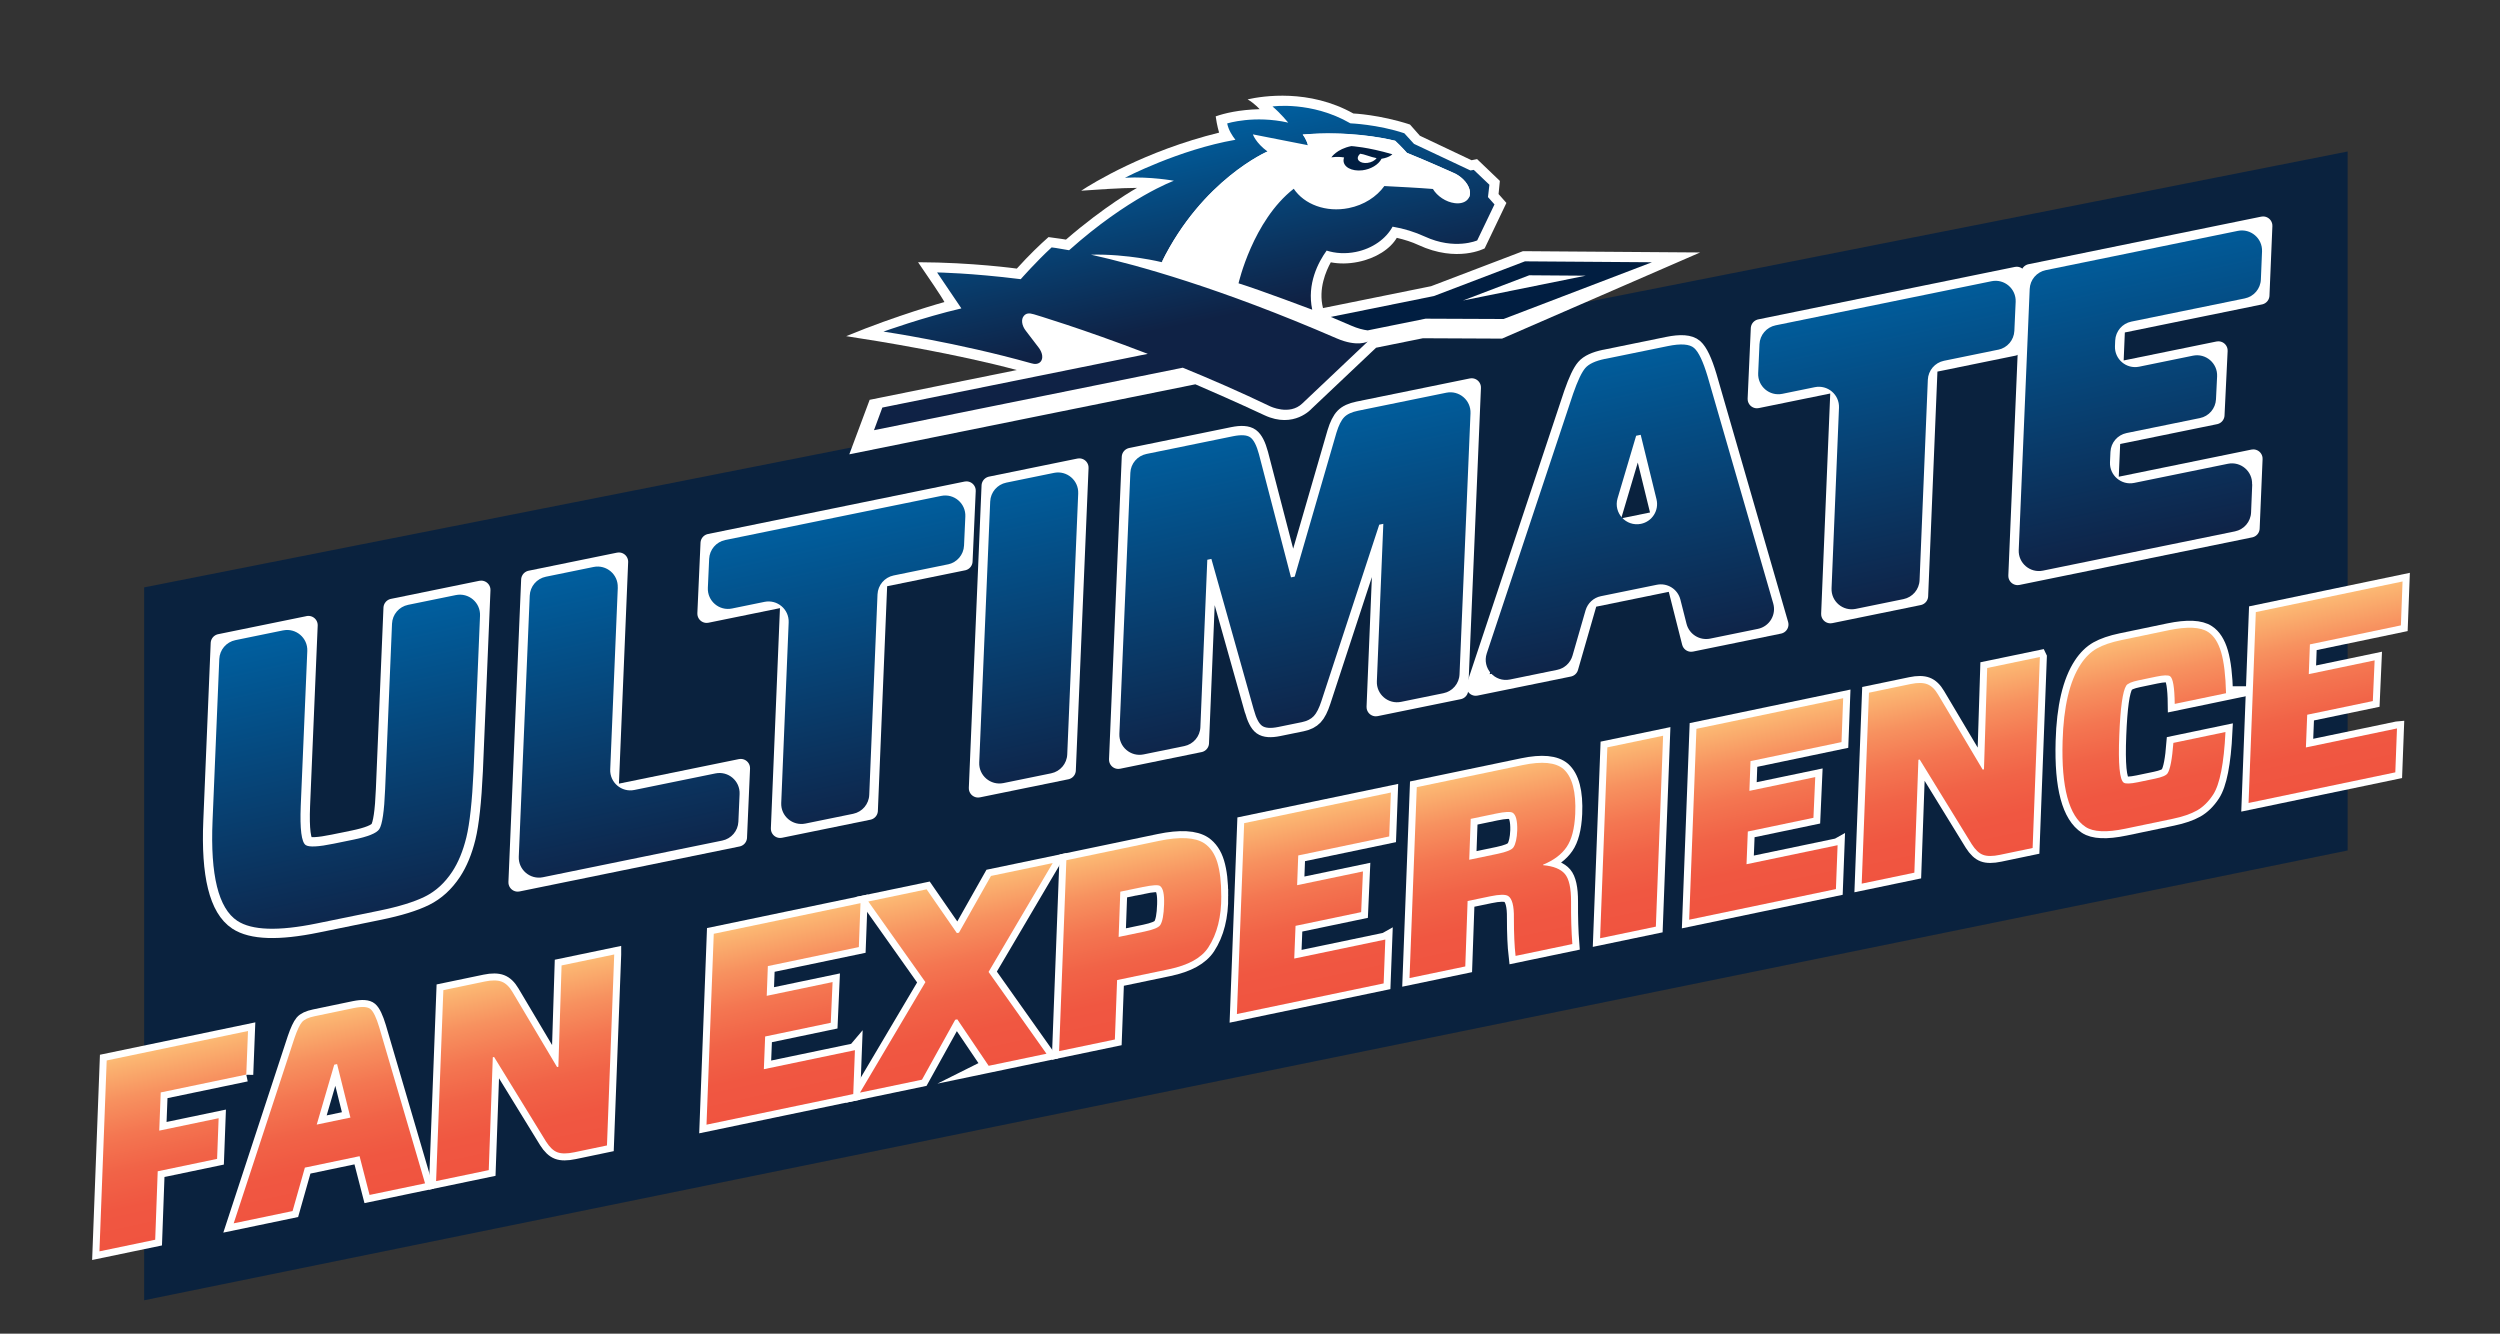<?xml version="1.0" encoding="UTF-8"?><svg id="Layer_1" xmlns="http://www.w3.org/2000/svg" xmlns:xlink="http://www.w3.org/1999/xlink" viewBox="0 0 538 287"><rect x="0" y="0" width="538" height="287" fill="#333333" stroke="none"/><defs><style>.cls-1{fill:url(#linear-gradient-12);}.cls-1,.cls-2,.cls-3,.cls-4,.cls-5,.cls-6,.cls-7,.cls-8,.cls-9,.cls-10,.cls-11,.cls-12,.cls-13,.cls-14,.cls-15,.cls-16,.cls-17,.cls-18{stroke-width:0px;}.cls-2{fill:url(#linear-gradient);}.cls-3{fill:url(#linear-gradient-6);}.cls-19{stroke-miterlimit:10;stroke-width:3px;}.cls-19,.cls-9{fill:#fff;}.cls-19,.cls-20{stroke:#fff;}.cls-4{fill:url(#linear-gradient-15);}.cls-5{fill:url(#linear-gradient-11);}.cls-6{fill:url(#linear-gradient-5);}.cls-7{fill:url(#linear-gradient-13);}.cls-8{opacity:.8;}.cls-8,.cls-20,.cls-17{fill:#011e41;}.cls-20{stroke-linecap:round;stroke-linejoin:round;stroke-width:4px;}.cls-10{fill:url(#linear-gradient-14);}.cls-11{fill:url(#linear-gradient-2);}.cls-12{fill:url(#linear-gradient-7);}.cls-13{fill:url(#linear-gradient-3);}.cls-14{fill:url(#linear-gradient-9);}.cls-15{fill:url(#linear-gradient-8);}.cls-16{fill:url(#linear-gradient-10);}.cls-18{fill:url(#linear-gradient-4);}</style><linearGradient id="linear-gradient" x1="284.34" y1="203.22" x2="252.28" y2="55.56" gradientUnits="userSpaceOnUse"><stop offset=".29" stop-color="#0f2245"/><stop offset=".75" stop-color="#005f9f"/></linearGradient><linearGradient id="linear-gradient-2" x1="41.61" y1="265" x2="33.14" y2="225.99" gradientUnits="userSpaceOnUse"><stop offset="0" stop-color="#f05440"/><stop offset=".2" stop-color="#f05741"/><stop offset=".4" stop-color="#f16347"/><stop offset=".59" stop-color="#f47651"/><stop offset=".78" stop-color="#f7915f"/><stop offset=".97" stop-color="#fbb471"/><stop offset="1" stop-color="#fcbb75"/></linearGradient><linearGradient id="linear-gradient-3" x1="70.91" y1="259.13" x2="62.38" y2="219.85" xlink:href="#linear-gradient-2"/><linearGradient id="linear-gradient-4" x1="117.27" y1="249.4" x2="108.75" y2="210.19" xlink:href="#linear-gradient-2"/><linearGradient id="linear-gradient-5" x1="172.87" y1="237.78" x2="164.36" y2="198.61" xlink:href="#linear-gradient-2"/><linearGradient id="linear-gradient-6" x1="210.07" y1="230.05" x2="201.55" y2="190.82" xlink:href="#linear-gradient-2"/><linearGradient id="linear-gradient-7" x1="248.44" y1="221.85" x2="239.97" y2="182.84" xlink:href="#linear-gradient-2"/><linearGradient id="linear-gradient-8" x1="287.01" y1="213.97" x2="278.5" y2="174.8" xlink:href="#linear-gradient-2"/><linearGradient id="linear-gradient-9" x1="324.47" y1="206.18" x2="315.96" y2="166.98" xlink:href="#linear-gradient-2"/><linearGradient id="linear-gradient-10" x1="355.35" y1="199.62" x2="346.88" y2="160.62" xlink:href="#linear-gradient-2"/><linearGradient id="linear-gradient-11" x1="384.33" y1="193.66" x2="375.83" y2="154.49" xlink:href="#linear-gradient-2"/><linearGradient id="linear-gradient-12" x1="424.07" y1="185.39" x2="415.56" y2="146.18" xlink:href="#linear-gradient-2"/><linearGradient id="linear-gradient-13" x1="465.93" y1="176.56" x2="457.46" y2="137.55" xlink:href="#linear-gradient-2"/><linearGradient id="linear-gradient-14" x1="504.71" y1="168.55" x2="496.21" y2="129.38" xlink:href="#linear-gradient-2"/><linearGradient id="linear-gradient-15" x1="259.86" y1="91.92" x2="246.44" y2="28.75" gradientUnits="userSpaceOnUse"><stop offset=".35" stop-color="#0f2245"/><stop offset="1" stop-color="#005f9f"/></linearGradient></defs><polygon class="cls-8" points="505.21 183.02 31.02 279.82 31.02 126.4 505.21 32.6 505.21 183.02"/><path class="cls-20" d="m66.37,134.54l-1.64,38.88c-.2,5.02.16,7.84,1.08,8.45.71.47,2.72.37,6.02-.31l4.25-.87c3.13-.64,4.97-1.39,5.54-2.24.66-.99,1.08-3.88,1.27-8.65l1.63-38.96,19.03-3.89-1.63,38.96c-.31,6.58-.83,11.34-1.55,14.29-.72,2.95-1.74,5.41-3.05,7.4-1.6,2.42-3.55,4.2-5.87,5.35-2.32,1.15-5.6,2.16-9.85,3.03l-13.45,2.75c-8.26,1.69-13.95,1.5-17.08-.57-4.05-2.68-5.82-9.84-5.32-21.5l1.59-38.22,19.03-3.89Z"/><path class="cls-20" d="m133.18,120.89l-2.09,50.22,28.32-5.79-.65,14.88-47.35,9.68,2.74-65.1,19.03-3.89Z"/><path class="cls-20" d="m207.3,120.77l-18.32,3.74-2.06,49.93-19.03,3.89,2.06-49.93-17.88,3.65.68-15.17,55.23-11.29-.68,15.17Z"/><path class="cls-20" d="m229.52,165.74l-19.03,3.89,2.74-65.1,19.03-3.89-2.74,65.1Z"/><path class="cls-20" d="m269.8,152.71l-9.12-32.43-.88.18-1.62,39.43-17.52,3.58,2.74-65.1,21.95-4.49c1.77-.36,3.02-.28,3.74.25.72.53,1.34,1.73,1.84,3.59l6.9,26.53.8-.16,8.98-30.97c.48-1.57,1.03-2.68,1.67-3.34.63-.65,1.63-1.12,2.99-1.39l24.43-4.99-2.74,65.1-17.88,3.65,1.62-39.42-.88.18-12.44,37.95c-.49,1.51-1.04,2.6-1.64,3.24-.61.65-1.47,1.08-2.59,1.31l-5.04,1.03c-1.65.34-2.82.25-3.51-.25-.69-.5-1.28-1.66-1.77-3.47Z"/><path class="cls-20" d="m345.39,77.24l13.54-2.77c2.77-.57,4.65-.43,5.62.42.97.85,1.94,2.89,2.91,6.13l15.42,53.37-18.94,3.87-3.35-13.24-18.67,3.82-4.26,14.79-20.09,4.1,20.96-63.01c.97-2.78,1.84-4.62,2.61-5.51.77-.9,2.19-1.55,4.25-1.98Zm6.69,16.52l-6.06,20.42,11.5-2.35-4.47-18.26-.97.2Z"/><path class="cls-20" d="m433.32,74.58l-18.32,3.74-2.06,49.93-19.03,3.89,2.06-49.93-17.88,3.65.68-15.17,55.23-11.29-.68,15.17Z"/><path class="cls-20" d="m484.91,98.71l-.63,14.97-50.09,10.24,2.74-65.1,50.09-10.24-.63,14.97-31.06,6.35-.42,10.14,22.48-4.59-.67,13.87-22.39,4.58-.48,11.16,31.06-6.35Z"/><path class="cls-2" d="m60.93,135.66c2.76-.56,5.32,1.62,5.2,4.43l-1.41,33.33c-.2,5.02.16,7.84,1.08,8.45.71.47,2.72.37,6.02-.31l4.25-.87c3.13-.64,4.97-1.39,5.54-2.24.66-.99,1.08-3.88,1.27-8.65l1.48-35.57c.08-1.99,1.51-3.67,3.47-4.07l10.27-2.1c2.76-.56,5.32,1.61,5.2,4.43l-1.39,33.42c-.31,6.58-.83,11.34-1.55,14.29-.72,2.95-1.74,5.41-3.05,7.4-1.6,2.42-3.55,4.2-5.87,5.35-2.32,1.15-5.6,2.16-9.85,3.03l-13.45,2.75c-8.26,1.69-13.95,1.5-17.08-.57-4.05-2.68-5.82-9.84-5.32-21.5l1.45-34.83c.08-1.99,1.51-3.67,3.47-4.07l10.26-2.1Zm72.02-9.22l-1.63,39.13c-.12,2.82,2.44,5,5.2,4.43l17.44-3.56c2.77-.57,5.33,1.62,5.2,4.44l-.26,5.95c-.09,1.99-1.52,3.66-3.47,4.06l-38.59,7.89c-2.76.56-5.32-1.62-5.2-4.43l2.36-56.17c.08-1.99,1.51-3.67,3.47-4.07l10.27-2.1c2.76-.56,5.32,1.61,5.2,4.43Zm71.04-4.99l-11.68,2.39c-1.95.4-3.38,2.08-3.47,4.07l-1.78,43.15c-.08,1.99-1.51,3.67-3.47,4.07l-10.27,2.1c-2.76.56-5.32-1.61-5.2-4.43l1.6-38.85c.12-2.82-2.44-4.99-5.2-4.43l-6.99,1.43c-2.77.57-5.33-1.62-5.2-4.45l.28-6.23c.09-1.99,1.52-3.66,3.47-4.06l46.46-9.49c2.77-.57,5.33,1.62,5.2,4.45l-.28,6.23c-.09,1.99-1.52,3.66-3.47,4.06Zm22.21,44.97l-10.27,2.1c-2.76.56-5.32-1.62-5.2-4.43l2.36-56.16c.08-1.99,1.51-3.67,3.47-4.07l10.27-2.1c2.76-.56,5.32,1.62,5.2,4.43l-2.36,56.16c-.08,1.99-1.51,3.67-3.47,4.07Zm43.61-13.71l-9.12-32.43-.88.18-1.49,36.03c-.08,1.99-1.51,3.67-3.47,4.07l-8.76,1.79c-2.76.56-5.32-1.62-5.2-4.43l2.36-56.16c.08-1.99,1.51-3.67,3.47-4.07l18.62-3.81c1.77-.36,3.02-.28,3.74.25.72.53,1.34,1.73,1.84,3.59l6.9,26.53.8-.16,8.98-30.97c.48-1.57,1.03-2.68,1.67-3.34.63-.65,1.63-1.12,2.99-1.39l18.99-3.88c2.76-.56,5.32,1.62,5.2,4.43l-2.36,56.17c-.08,1.99-1.51,3.67-3.47,4.07l-9.12,1.86c-2.76.56-5.32-1.61-5.2-4.43l1.39-33.88-.88.18-12.44,37.95c-.49,1.51-1.04,2.6-1.64,3.24-.61.65-1.47,1.08-2.59,1.31l-5.04,1.03c-1.65.34-2.82.25-3.51-.25-.69-.5-1.28-1.66-1.77-3.47Zm75.6-75.47l13.54-2.77c2.77-.57,4.65-.43,5.62.42.97.85,1.94,2.89,2.91,6.13l14.12,48.85c.7,2.43-.82,4.95-3.3,5.46l-10.28,2.1c-2.27.46-4.51-.94-5.08-3.19l-1.32-5.21c-.57-2.25-2.8-3.65-5.07-3.19l-12.04,2.46c-1.58.32-2.85,1.5-3.3,3.05l-2.81,9.75c-.45,1.55-1.72,2.73-3.3,3.05l-10.16,2.08c-3.27.67-6.04-2.45-4.99-5.62l18.59-55.89c.97-2.78,1.84-4.62,2.61-5.51.77-.9,2.19-1.55,4.25-1.98Zm6.69,16.52l-4,13.48c-.93,3.14,1.82,6.14,5.03,5.49h0c2.41-.49,3.93-2.89,3.35-5.28l-3.4-13.88-.97.2Zm77.92-18.51l-11.68,2.39c-1.95.4-3.38,2.08-3.47,4.07l-1.78,43.15c-.08,1.99-1.51,3.67-3.47,4.07l-10.27,2.1c-2.76.56-5.32-1.61-5.2-4.43l1.6-38.85c.12-2.82-2.44-4.99-5.2-4.43l-6.99,1.43c-2.77.57-5.33-1.62-5.2-4.45l.28-6.23c.09-1.99,1.52-3.66,3.47-4.06l46.46-9.49c2.77-.57,5.33,1.62,5.2,4.45l-.28,6.23c-.09,1.99-1.52,3.66-3.47,4.06Zm54.66,28.99l-.25,6.04c-.08,1.99-1.51,3.67-3.47,4.07l-41.33,8.45c-2.76.56-5.32-1.62-5.2-4.43l2.36-56.17c.08-1.99,1.51-3.67,3.47-4.07l41.33-8.45c2.76-.56,5.32,1.62,5.2,4.43l-.25,6.04c-.08,1.99-1.51,3.67-3.47,4.07l-24.41,4.99c-1.95.4-3.38,2.08-3.47,4.07l-.05,1.2c-.12,2.82,2.44,4.99,5.2,4.43l11.58-2.37c2.77-.57,5.34,1.63,5.2,4.46l-.24,4.93c-.1,1.98-1.52,3.65-3.47,4.04l-15.77,3.22c-1.95.4-3.38,2.07-3.47,4.06l-.1,2.23c-.12,2.82,2.44,5,5.2,4.44l20.18-4.12c2.76-.56,5.32,1.62,5.2,4.43Z"/><path class="cls-19" d="m53,231.25l-18.41,3.84-.32,8.22,12.78-2.67-.33,8.75-12.78,2.67-.54,14.73-12,2.5,1.56-41.08,30.41-6.34-.37,9.39Z"/><path class="cls-19" d="m67.66,218.7l8.54-1.78c1.75-.36,2.93-.28,3.55.25.62.53,1.23,1.82,1.85,3.86l9.87,33.63-11.94,2.49-2.15-8.34-11.77,2.46-2.65,9.35-12.67,2.64,13.06-39.81c.6-1.76,1.15-2.92,1.63-3.49.48-.57,1.38-.99,2.68-1.26Zm4.27,10.41l-3.77,12.9,7.25-1.51-2.87-11.51-.61.13Z"/><path class="cls-19" d="m132.18,205.42l-1.56,41.08-7.03,1.47c-1.56.33-2.78.33-3.64,0-.86-.32-1.67-1.09-2.43-2.29l-11.19-18.22-.28.06-.87,24.29-11.33,2.36,1.56-41.09,8.98-1.87c1.49-.31,2.68-.29,3.56.04.89.34,1.66,1.08,2.33,2.22l9.6,16.16.28-.06.69-21.81,11.33-2.36Z"/><path class="cls-19" d="m183.98,225.99l-.36,9.45-31.58,6.59,1.56-41.08,31.58-6.59-.36,9.45-19.58,4.09-.24,6.4,14.17-2.96-.39,8.76-14.12,2.95-.28,7.04,19.59-4.09Z"/><path class="cls-19" d="m212.76,229.36l-6.75-10-.45.09-7.15,12.9-13.34,2.78,14.08-23.78-12.29-17.35,12.55-2.62,6.51,9.42.45-.09,6.89-12.21,13.28-2.77-13.8,23.43,12.46,17.6-12.44,2.6Z"/><path class="cls-19" d="m262.82,192.78c.04,4.49-.89,8.2-2.8,11.12-1.47,2.25-4.29,3.81-8.46,4.68l-11.16,2.33-.48,12.79-12,2.5,1.56-41.08,19.92-4.16c4.54-.95,7.8-.77,9.77.52,1.31.89,2.25,2.27,2.81,4.13.56,1.86.84,4.25.83,7.17Zm-16.82-1.91l-4.91,1.02-.36,9.74,5.58-1.16c1.9-.4,3.02-.86,3.38-1.4.47-.72.75-2.19.82-4.42.08-2.23-.22-3.56-.89-4-.4-.26-1.61-.19-3.62.23Z"/><path class="cls-19" d="m298.12,202.18l-.36,9.45-31.58,6.59,1.56-41.08,31.58-6.59-.36,9.45-19.58,4.09-.24,6.4,14.17-2.96-.39,8.76-14.12,2.95-.28,7.04,19.58-4.09Z"/><path class="cls-19" d="m338.09,194.02c-.02,3.42.07,6.47.28,9.14l-12.22,2.55c-.24-2.08-.36-4.8-.36-8.13.04-2.61-.37-4.19-1.22-4.75-.58-.38-1.88-.36-3.89.06l-4.85,1.01-.5,14.08-12,2.5,1.56-41.08,22.77-4.75c4.17-.87,7.1-.59,8.79.84,1.91,1.7,2.75,4.92,2.54,9.66-.15,3.18-.77,5.56-1.86,7.14-1.09,1.59-2.77,2.85-5.06,3.79l.02.11c2.22.2,3.77.83,4.67,1.88.9,1.06,1.34,3.04,1.33,5.96Zm-16.12-18.94l-5.47,1.14-.32,8.8,6.14-1.28c1.9-.4,3.02-.86,3.38-1.4.47-.72.74-1.94.81-3.66.04-2.06-.28-3.32-.96-3.76-.45-.29-1.64-.24-3.58.16Z"/><path class="cls-19" d="m356.34,199.41l-12,2.5,1.56-41.08,12-2.5-1.56,41.08Z"/><path class="cls-19" d="m395.45,181.88l-.36,9.45-31.58,6.59,1.56-41.08,31.58-6.59-.36,9.45-19.58,4.09-.24,6.4,14.17-2.96-.39,8.76-14.12,2.95-.28,7.04,19.58-4.09Z"/><path class="cls-19" d="m438.98,141.41l-1.56,41.08-7.03,1.47c-1.56.33-2.78.33-3.64,0-.86-.32-1.67-1.09-2.43-2.29l-11.2-18.22-.28.06-.87,24.29-11.33,2.36,1.56-41.09,8.98-1.87c1.49-.31,2.68-.3,3.56.04.89.34,1.66,1.08,2.33,2.22l9.6,16.16.28-.06.69-21.81,11.33-2.36Z"/><path class="cls-19" d="m479.05,149.18l-11.05,2.3c-.04-3.56-.38-5.55-1.01-5.96-.41-.27-1.41-.23-3.01.1l-3.74.78c-1.49.31-2.38.69-2.67,1.14-.77,1.17-1.26,4.73-1.5,10.68-.25,6.22.07,9.63.97,10.22.4.26,1.41.23,3.01-.1l3.74-.78c1.49-.31,2.38-.69,2.67-1.14.56-.85.98-3.04,1.25-6.55l11.21-2.34c-.33,6.78-1.22,11.28-2.66,13.48-1,1.53-2.16,2.66-3.48,3.41-1.32.74-3.06,1.34-5.22,1.79l-10.21,2.13c-4.02.84-6.86.71-8.52-.38-3.6-2.35-5.25-8.51-4.96-18.47.21-7.38,1.5-12.89,3.89-16.53,1-1.53,2.16-2.66,3.48-3.41,1.32-.74,3.06-1.34,5.22-1.79l10.21-2.13c4.02-.84,6.86-.71,8.52.38,1.26.82,2.19,2.28,2.8,4.36.61,2.09.96,5.02,1.05,8.81Z"/><path class="cls-19" d="m515.83,156.76l-.36,9.45-31.58,6.59,1.56-41.08,31.58-6.59-.36,9.45-19.58,4.09-.24,6.4,14.17-2.96-.39,8.76-14.12,2.94-.28,7.04,19.59-4.09Z"/><path class="cls-11" d="m53,231.25l-18.41,3.84-.32,8.22,12.78-2.67-.33,8.75-12.78,2.67-.54,14.73-12,2.5,1.56-41.08,30.41-6.34-.37,9.39Z"/><path class="cls-13" d="m67.66,218.7l8.54-1.78c1.75-.36,2.93-.28,3.55.25.62.53,1.23,1.82,1.85,3.86l9.87,33.63-11.94,2.49-2.15-8.34-11.77,2.46-2.65,9.35-12.67,2.64,13.06-39.81c.6-1.76,1.15-2.92,1.63-3.49.48-.57,1.38-.99,2.68-1.26Zm4.27,10.41l-3.77,12.9,7.25-1.51-2.87-11.51-.61.13Z"/><path class="cls-18" d="m132.18,205.42l-1.56,41.08-7.03,1.47c-1.56.33-2.78.33-3.64,0-.86-.32-1.67-1.09-2.43-2.29l-11.19-18.22-.28.06-.87,24.29-11.33,2.36,1.56-41.09,8.98-1.87c1.49-.31,2.68-.29,3.56.04.89.34,1.66,1.08,2.33,2.22l9.6,16.16.28-.06.69-21.81,11.33-2.36Z"/><path class="cls-6" d="m183.98,225.99l-.36,9.45-31.58,6.59,1.56-41.08,31.58-6.59-.36,9.45-19.58,4.09-.24,6.4,14.17-2.96-.39,8.76-14.12,2.95-.28,7.04,19.59-4.09Z"/><path class="cls-3" d="m212.76,229.36l-6.75-10-.45.09-7.15,12.9-13.34,2.78,14.08-23.78-12.29-17.35,12.55-2.62,6.51,9.42.45-.09,6.89-12.21,13.28-2.77-13.8,23.43,12.46,17.6-12.44,2.6Z"/><path class="cls-12" d="m262.82,192.78c.04,4.49-.89,8.2-2.8,11.12-1.47,2.25-4.29,3.81-8.46,4.68l-11.16,2.33-.48,12.79-12,2.5,1.56-41.08,19.92-4.16c4.54-.95,7.8-.77,9.77.52,1.31.89,2.25,2.27,2.81,4.13.56,1.86.84,4.25.83,7.17Zm-16.82-1.91l-4.91,1.02-.36,9.74,5.58-1.16c1.9-.4,3.02-.86,3.38-1.4.47-.72.75-2.19.82-4.42.08-2.23-.22-3.56-.89-4-.4-.26-1.61-.19-3.62.23Z"/><path class="cls-15" d="m298.12,202.18l-.36,9.45-31.58,6.59,1.56-41.08,31.58-6.59-.36,9.45-19.58,4.09-.24,6.4,14.17-2.96-.39,8.76-14.12,2.95-.28,7.04,19.58-4.09Z"/><path class="cls-14" d="m338.09,194.02c-.02,3.42.07,6.47.28,9.14l-12.22,2.55c-.24-2.08-.36-4.8-.36-8.13.04-2.61-.37-4.19-1.22-4.75-.58-.38-1.88-.36-3.89.06l-4.85,1.01-.5,14.08-12,2.5,1.56-41.08,22.77-4.75c4.17-.87,7.1-.59,8.79.84,1.91,1.7,2.75,4.92,2.54,9.66-.15,3.18-.77,5.56-1.86,7.14-1.09,1.59-2.77,2.85-5.06,3.79l.02.11c2.22.2,3.77.83,4.67,1.88.9,1.06,1.34,3.04,1.33,5.96Zm-16.12-18.94l-5.47,1.14-.32,8.8,6.14-1.28c1.9-.4,3.02-.86,3.38-1.4.47-.72.74-1.94.81-3.66.04-2.06-.28-3.32-.96-3.76-.45-.29-1.64-.24-3.58.16Z"/><path class="cls-16" d="m356.34,199.41l-12,2.5,1.56-41.08,12-2.5-1.56,41.08Z"/><path class="cls-5" d="m395.45,181.88l-.36,9.45-31.58,6.59,1.56-41.08,31.58-6.59-.36,9.45-19.58,4.09-.24,6.4,14.17-2.96-.39,8.76-14.12,2.95-.28,7.04,19.58-4.09Z"/><path class="cls-1" d="m438.98,141.41l-1.56,41.08-7.03,1.47c-1.56.33-2.78.33-3.64,0-.86-.32-1.67-1.09-2.43-2.29l-11.2-18.22-.28.06-.87,24.29-11.33,2.36,1.56-41.09,8.98-1.87c1.49-.31,2.68-.3,3.56.04.89.34,1.66,1.08,2.33,2.22l9.6,16.16.28-.06.69-21.81,11.33-2.36Z"/><path class="cls-7" d="m479.05,149.18l-11.05,2.3c-.04-3.56-.38-5.55-1.01-5.96-.41-.27-1.41-.23-3.01.1l-3.74.78c-1.49.31-2.38.69-2.67,1.14-.77,1.17-1.26,4.73-1.5,10.68-.25,6.22.07,9.63.97,10.22.4.26,1.41.23,3.01-.1l3.74-.78c1.49-.31,2.38-.69,2.67-1.14.56-.85.98-3.04,1.25-6.55l11.21-2.34c-.33,6.78-1.22,11.28-2.66,13.48-1,1.53-2.16,2.66-3.48,3.41-1.32.74-3.06,1.34-5.22,1.79l-10.21,2.13c-4.02.84-6.86.71-8.52-.38-3.6-2.35-5.25-8.51-4.96-18.47.21-7.38,1.5-12.89,3.89-16.53,1-1.53,2.16-2.66,3.48-3.41,1.32-.74,3.06-1.34,5.22-1.79l10.21-2.13c4.02-.84,6.86-.71,8.52.38,1.26.82,2.19,2.28,2.8,4.36.61,2.09.96,5.02,1.05,8.81Z"/><path class="cls-10" d="m515.83,156.76l-.36,9.45-31.58,6.59,1.56-41.08,31.58-6.59-.36,9.45-19.58,4.09-.24,6.4,14.17-2.96-.39,8.76-14.12,2.94-.28,7.04,19.59-4.09Z"/><path class="cls-9" d="m327.77,54.04l-19.8,7.55-23.26,4.71c-1.06-4.15.68-8.05,1.68-9.85,1.76.34,3.77.34,5.84-.08,3.88-.78,6.98-2.82,8.36-5.19,1.67.39,3.25.89,4.62,1.53,8.41,3.91,14.29.74,14.29.74l4.68-9.78-1.69-1.91.28-2.83-4.9-4.69-1.19.24-11.12-5.27-2.13-2.41c-6.54-2.14-12.19-2.38-12.19-2.38-9.52-5.32-19.45-3.78-22.75-3.04,1.54.92,2.58,2.11,2.58,2.11-4.47.13-7.55.88-9.45,1.55.26,1.98.73,3.5.73,3.5-16.03,3.95-27.25,10.91-29.68,12.5,2.72-.2,8.58-.61,12.01-.61,0,0-6.94,3.89-15.28,11.13,0,0-1.52-.25-3.76-.54-1.78,1.57-4.12,3.79-6.82,6.78,0,0-9.6-1.34-21.25-1.37,2.14,3.11,5.18,7.58,5.67,8.57,0,0-10.02,2.75-21.14,7.34,7.52,1.14,23.75,3.81,36.72,7.29l-31.67,6.41-4.38,11.73,74.47-15.07c3.39,1.46,8.95,3.89,14.88,6.66,6.37,2.97,10.16-1.43,10.16-1.43l13.85-13.1,10.08-2.04,17.03.08,42.63-18.54-38.11-.28Z"/><path class="cls-17" d="m328.17,56.24l-19.59,7.47-13.94,2.82-8.25,1.67c1.44.61,2.91,1.23,4.4,1.88,1.4.61,2.58.9,3.54,1.02l12.45-2.52,16.79.07,31.93-12.21-27.33-.2Z"/><polygon class="cls-9" points="329.09 59.24 314.83 64.67 341.23 59.33 329.09 59.24"/><path class="cls-4" d="m320.21,42.42l.31-2.66-3.36-3.2-.73.12-12.14-5.72-2.08-2.28c-5.71-1.91-11.61-2.14-11.61-2.14-8.38-4.84-16.76-3.63-16.76-3.63,1.66,1.38,3.39,3.48,3.39,3.48-7.32-1.65-13.14.17-13.14.17.27,1.4,1.1,2.68,1.77,3.52-12.17,2.12-23.77,8.17-23.77,8.17,5.52-.29,10.53.65,10.53.65,0,0-9.77,3.54-22.55,14.95-2.48-.46-3.76-.61-3.76-.61-3.29,3.02-6.65,6.84-6.65,6.84-10.8-1.35-18-1.45-18-1.45,1.06,1.59,5.23,7.74,5.23,7.74-8.21,1.91-16.77,4.99-16.77,4.99.25.04,15.79,2.32,31.81,6.82.8.26,1.55.17,2-.33.61-.68.43-1.91-.36-2.98,0,0-2.27-2.98-2.81-3.68-.89-1.13-1.07-2.49-.41-3.23.47-.53,1.05-.66,2.15-.32,0,0,10.28,3.04,24.5,8.51l-57.12,11.56-1.8,4.87,66.45-13.45c5.95,2.43,12.32,5.2,18.76,8.29,0,0,4.19,2.06,6.95-.58l14.11-13.35s-2.21,1.27-6.7-.67c-25.08-10.88-43.1-15.84-52.87-18.01,7.91-.21,15.23,1.61,15.23,1.61,8.76-17.81,22.75-23.82,22.75-23.82-2.56-1.88-3.14-3.68-3.14-3.68l11.85,2.33c-.33-1.36-1.13-2.3-1.13-2.3,9.54-.8,16.89.61,19.9,1.34,1.31,1.21,2.53,2.6,2.53,2.6,4.41,1.78,9.78,4.2,9.78,4.2,1.74.69,3.25,2.13,3.68,3.66.53,1.93-.89,3.27-3.18,2.97-1.9-.24-3.78-1.52-4.69-3.05-2.54-.22-8.09-.51-10.45-.63-1.66,2.3-4.37,4.08-7.66,4.74-4.9.99-9.59-.8-11.84-4.16-8.83,6.9-11.88,20.35-11.88,20.35,4.81,1.5,15.86,5.68,15.86,5.68-1.19-5.59,1.34-10.28,3.1-12.72,1.88.6,4.05.74,6.27.29,3.63-.73,6.52-2.85,7.92-5.44,2.45.41,4.78,1.14,6.94,2.13,6.44,2.97,11.27.83,11.27.83l3.72-7.75-1.4-1.57Z"/><path class="cls-9" d="m272.74,32.62s-13.99,6.01-22.75,23.82c0,0,12.18-16.79,26.41-22.31,0,0-1.71-.15-3.66-1.52Z"/><path class="cls-9" d="m312.55,37.1s-5.37-2.42-9.78-4.2c0,0-1.23-1.39-2.53-2.6-3.01-.73-10.36-2.13-19.9-1.34,0,0,.8.95,1.13,2.3,0,0,9.08-1.51,17.73.55l2.47,2.6s5.34,1.81,10.83,4.36c2.03.94,3.14,2.39,3.55,3.87.3-.5.39-1.15.18-1.89-.42-1.52-1.93-2.97-3.68-3.66Z"/><path class="cls-17" d="m299.64,33.2c-5.4-1.59-8.84-1.76-8.84-1.76-3.16.64-4.29,2.43-4.29,2.43.11-.01,1.28-.24,2.74.02-.07.19-.11.37-.12.56-.07,1.48,1.74,2.47,4.05,2.2,1.77-.21,3.48-1.2,4.12-2.48,1.77-.29,2.34-.98,2.34-.98Z"/><path class="cls-9" d="m292.72,33.08c-.32.28-.51.59-.53.9-.01.25.09.48.3.67.37.34,1.03.49,1.76.41.87-.1,1.64-.52,1.99-1.03-.61-.12-1.3-.31-2.08-.58-.53-.19-1-.3-1.44-.37Z"/></svg>